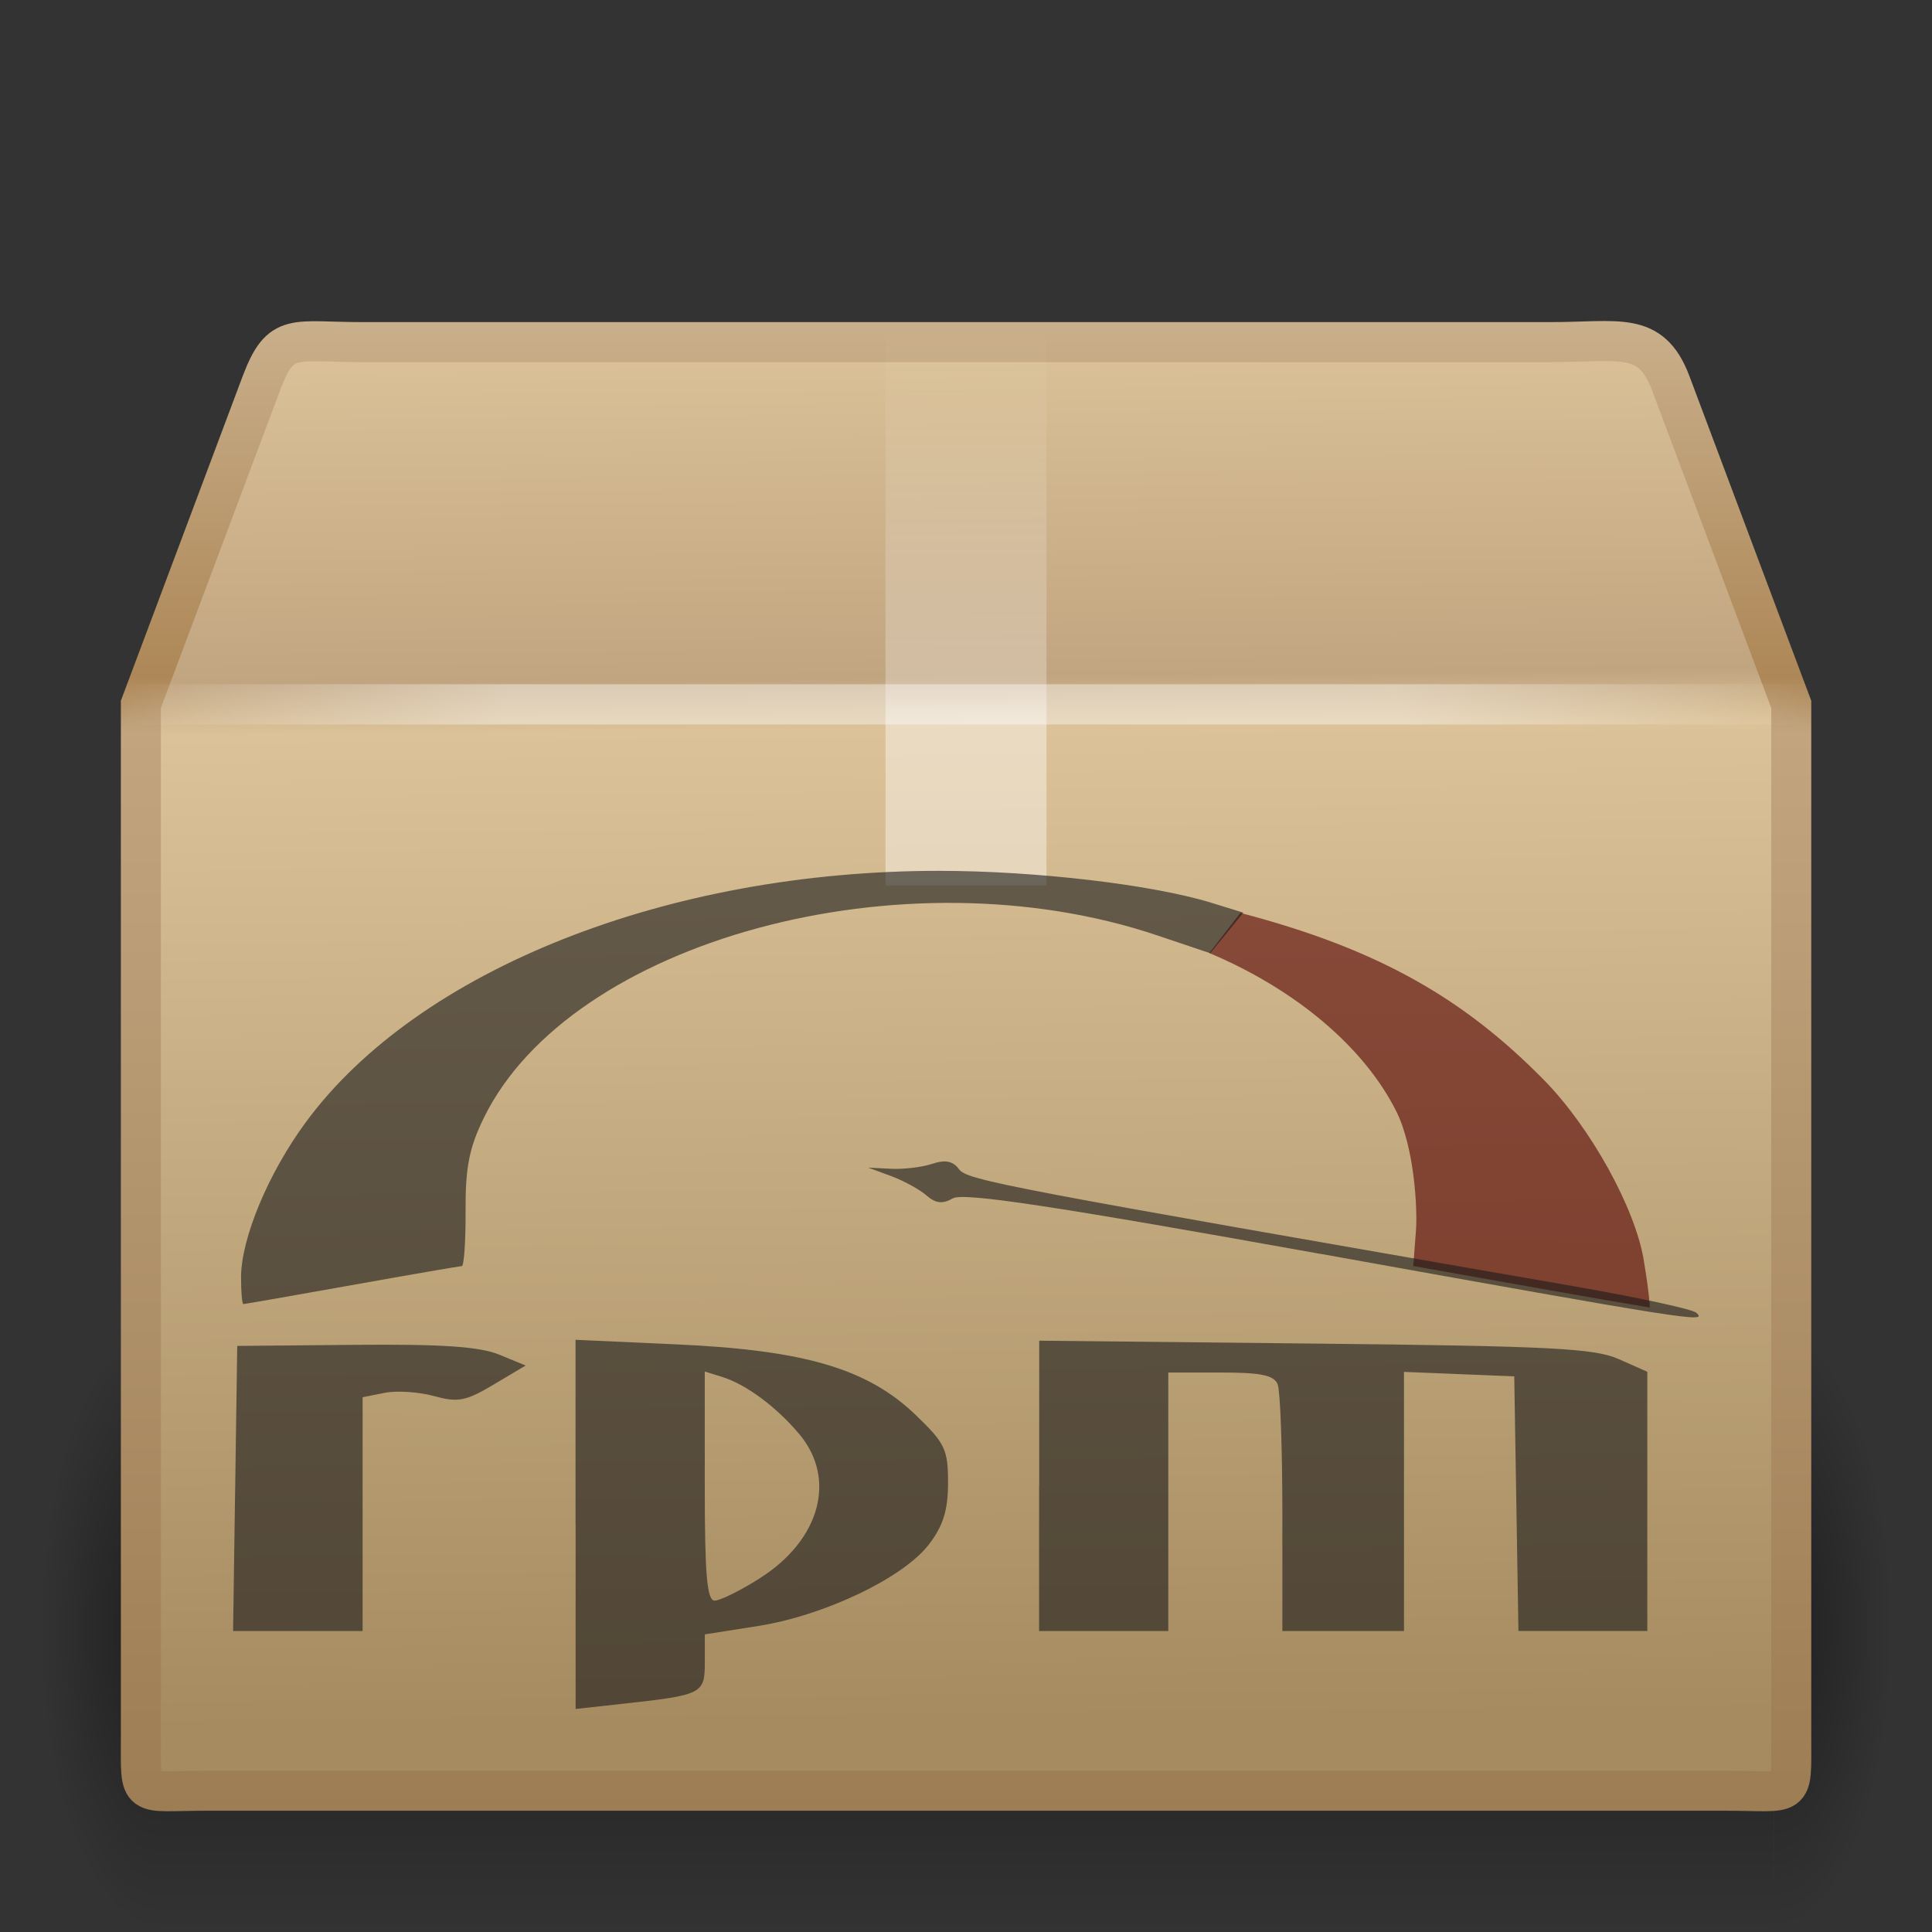 <?xml version="1.0" encoding="UTF-8"?>
<!-- Created with Inkscape (http://www.inkscape.org/) -->
<svg id="svg3512" width="48" height="48" version="1.1" xmlns="http://www.w3.org/2000/svg" xmlns:xlink="http://www.w3.org/1999/xlink">
 <rect width="100%" height="100%" fill="#333333" stroke="none"/>
 <defs id="defs3514">
  <radialGradient id="radialGradient3314" cx="5" cy="41.5" r="5" gradientTransform="matrix(.594 0 0 1.537 41.141 -103.94)" gradientUnits="userSpaceOnUse" xlink:href="#linearGradient3681"/>
  <linearGradient id="linearGradient3312" x1="17.554" x2="17.554" y1="46" y2="35" gradientTransform="matrix(1.757 0 0 1.397 -17.394 -16.412)" gradientUnits="userSpaceOnUse">
   <stop id="stop3705" style="stop-opacity:0" offset="0"/>
   <stop id="stop3711" offset=".5"/>
   <stop id="stop3707" style="stop-opacity:0" offset="1"/>
  </linearGradient>
  <linearGradient id="linearGradient3681">
   <stop id="stop3683" offset="0"/>
   <stop id="stop3685" style="stop-opacity:0" offset="1"/>
  </linearGradient>
  <radialGradient id="radialGradient3310" cx="5" cy="41.5" r="5" gradientTransform="matrix(.594 0 0 1.537 -6.66 -103.94)" gradientUnits="userSpaceOnUse" xlink:href="#linearGradient3681"/>
  <linearGradient id="linearGradient3293" x1="15.464" x2="15.464" y1="7.976" y2="45.042" gradientUnits="userSpaceOnUse">
   <stop id="stop3297" style="stop-color:#c9af8b" offset="0"/>
   <stop id="stop3299" style="stop-color:#ad8757" offset=".239"/>
   <stop id="stop3301" style="stop-color:#c2a57f" offset=".276"/>
   <stop id="stop3303" style="stop-color:#9d7d53" offset="1"/>
  </linearGradient>
  <linearGradient id="linearGradient3197" x1="24.823" x2="24.997" y1="15.378" y2="37.277" gradientTransform="matrix(1.282 0 0 1.557 -6.07 -15.291)" gradientUnits="userSpaceOnUse">
   <stop id="stop3201" style="stop-color:#dac197" offset="0"/>
   <stop id="stop3203" style="stop-color:#c1a581" offset=".239"/>
   <stop id="stop3205" style="stop-color:#dbc298" offset=".276"/>
   <stop id="stop3207" style="stop-color:#a68b60" offset="1"/>
  </linearGradient>
  <linearGradient id="linearGradient2659" x1="23.452" x2="43.007" y1="30.555" y2="45.934" gradientTransform="matrix(1.282 0 0 1.175 -6.07 -5.303)" gradientUnits="userSpaceOnUse">
   <stop id="stop4561" style="stop-color:#fff;stop-opacity:0" offset="0"/>
   <stop id="stop4563" style="stop-color:#fff;stop-opacity:0" offset="1"/>
  </linearGradient>
  <linearGradient id="linearGradient3834" x1="26" x2="26" y1="22" y2="8" gradientUnits="userSpaceOnUse">
   <stop id="stop3829" style="stop-color:#fff" offset="0"/>
   <stop id="stop4295" style="stop-color:#fff" offset=".302"/>
   <stop id="stop4293" style="stop-color:#fff;stop-opacity:.69" offset=".344"/>
   <stop id="stop3832" style="stop-color:#fff;stop-opacity:0" offset="1"/>
  </linearGradient>
  <linearGradient id="linearGradient3281" x1="44.995" x2="3.005" y1="17.5" y2="17.5" gradientUnits="userSpaceOnUse" spreadMethod="reflect">
   <stop id="stop3277" style="stop-color:#fff;stop-opacity:0" offset="0"/>
   <stop id="stop3283" style="stop-color:#fff" offset=".245"/>
   <stop id="stop3285" style="stop-color:#fff" offset=".773"/>
   <stop id="stop3279" style="stop-color:#fff;stop-opacity:0" offset="1"/>
  </linearGradient>
 </defs>
 <g id="layer1">
  <g id="g3305" transform="matrix(.993 0 0 .976 .275 1.293)" style="opacity:.4">
   <rect id="rect2484" transform="scale(-1)" x="-3.69" y="-47.848" width="2.96" height="15.367" style="fill:url(#radialGradient3310)"/>
   <rect id="rect2486" x="3.69" y="32.482" width="40.412" height="15.367" style="fill:url(#linearGradient3312)"/>
   <rect id="rect3444" transform="scale(1,-1)" x="44.11" y="-47.848" width="2.96" height="15.367" style="fill:url(#radialGradient3314)"/>
  </g>
  <path id="path2488" d="m9.011 8.5h29.498c1.722 0 2.497-0.287 2.992 1l3.002 8v25.674c0 1.553 0.103 1.316-1.619 1.316h-37.765c-1.722 0-1.619 0.237-1.619-1.316v-25.674l3.002-8c0.481-1.261 0.789-1 2.511-1z" style="display:block;fill:url(#linearGradient3197);stroke-linecap:round;stroke-width:.994;stroke:url(#linearGradient3293)"/>
  <path id="path2490" d="m9.948 9.513h27.653c1.614 0 2.613 0.557 3.289 2.086l2.329 6.42v23.145c0 1.461-0.819 2.196-2.433 2.196h-33.733c-1.614 0-2.273-0.809-2.273-2.269v-23.071l2.254-6.557c0.451-1.185 1.3-1.948 2.914-1.948z" style="display:block;fill:none;opacity:.505;stroke-width:.742;stroke:url(#linearGradient2659)"/>
  <path id="rect3326" d="m22 8h4v14h-1.181-1.209-0.974-0.636v-14z" style="fill:url(#linearGradient3834);opacity:.4"/>
  <path id="path3273" d="m3.505 17.5h40.99" style="fill:none;opacity:.4;stroke-linecap:square;stroke-width:1px;stroke:url(#linearGradient3281)"/>
  <path id="path1399" d="m30.818 22.68-0.772 0.998c2.171 0.916 3.853 2.355 4.642 3.928 0.456 0.907 0.53 2.448 0.492 2.955l-0.068 0.893c2.142 0.38 4.828 0.861 5.877 1.032 0 0-0.004-0.303-0.152-1.187-0.217-1.296-1.325-3.295-2.48-4.469-1.977-2.009-4.088-3.246-7.54-4.149z" style="fill:#500;opacity:.6"/>
  <path id="path1397" d="m14.299 37.873v-4.586l2.516 0.114c3.173 0.143 4.734 0.603 5.926 1.745 0.738 0.707 0.813 0.863 0.813 1.69 0 0.682-0.119 1.068-0.473 1.532-0.634 0.831-2.595 1.769-4.238 2.028l-1.332 0.21v0.693c0 0.784-0.055 0.812-2.03 1.03l-1.18 0.13v-4.586zm4.58 1.337c1.499-0.951 1.913-2.469 0.977-3.582-0.571-0.679-1.324-1.236-1.921-1.421l-0.425-0.132v2.846c0 2.214 0.055 2.846 0.246 2.846 0.135 0 0.641-0.25 1.123-0.556zm-13.036-2.23 0.051-3.541 2.927-0.027c2.159-0.02 3.099 0.044 3.583 0.244l0.655 0.27-0.795 0.474c-0.688 0.41-0.887 0.449-1.48 0.285-0.377-0.104-0.93-0.14-1.23-0.08l-0.545 0.109v2.904 2.904h-1.609-1.609l0.051-3.541zm19.976-0.065v-3.606l6.846 0.072c5.862 0.062 6.948 0.117 7.554 0.386l0.708 0.314v3.22 3.22h-1.601-1.601l-0.052-3.163-0.052-3.163-2.739-0.111v3.219 3.219h-1.511-1.511v-2.912c0-1.602-0.052-3.046-0.115-3.211-0.089-0.232-0.404-0.299-1.417-0.299h-1.302v3.211 3.211h-1.605-1.605v-3.606zm6.988-5.762c-6.628-1.191-8.868-1.53-9.131-1.381-0.259 0.147-0.429 0.128-0.661-0.074-0.172-0.149-0.567-0.365-0.879-0.48l-0.567-0.209 0.567 0.029c0.312 0.016 0.773-0.039 1.024-0.123 0.327-0.108 0.518-0.07 0.667 0.134 0.2 0.274 1.09 0.443 15.306 2.913 1.558 0.271 2.914 0.564 3.012 0.653 0.287 0.257-0.095 0.198-9.339-1.464zm-26.819 0.593c0-0.976 0.674-2.594 1.611-3.867 2.787-3.786 8.989-6.247 15.736-6.243 2.398 0.001 5.294 0.341 6.766 0.795l0.789 0.243-0.822 1.009-1.322-0.445c-6.294-2.118-14.569 0.126-16.725 4.535-0.364 0.744-0.46 1.234-0.454 2.314 0.004 0.753-0.038 1.37-0.094 1.37-0.056 4.41e-4 -1.288 0.213-2.736 0.472-1.449 0.259-2.66 0.471-2.691 0.471-0.031 0-0.057-0.294-0.057-0.654z" style="fill:#1a1a1a;opacity:.6"/>
 </g>
</svg>
